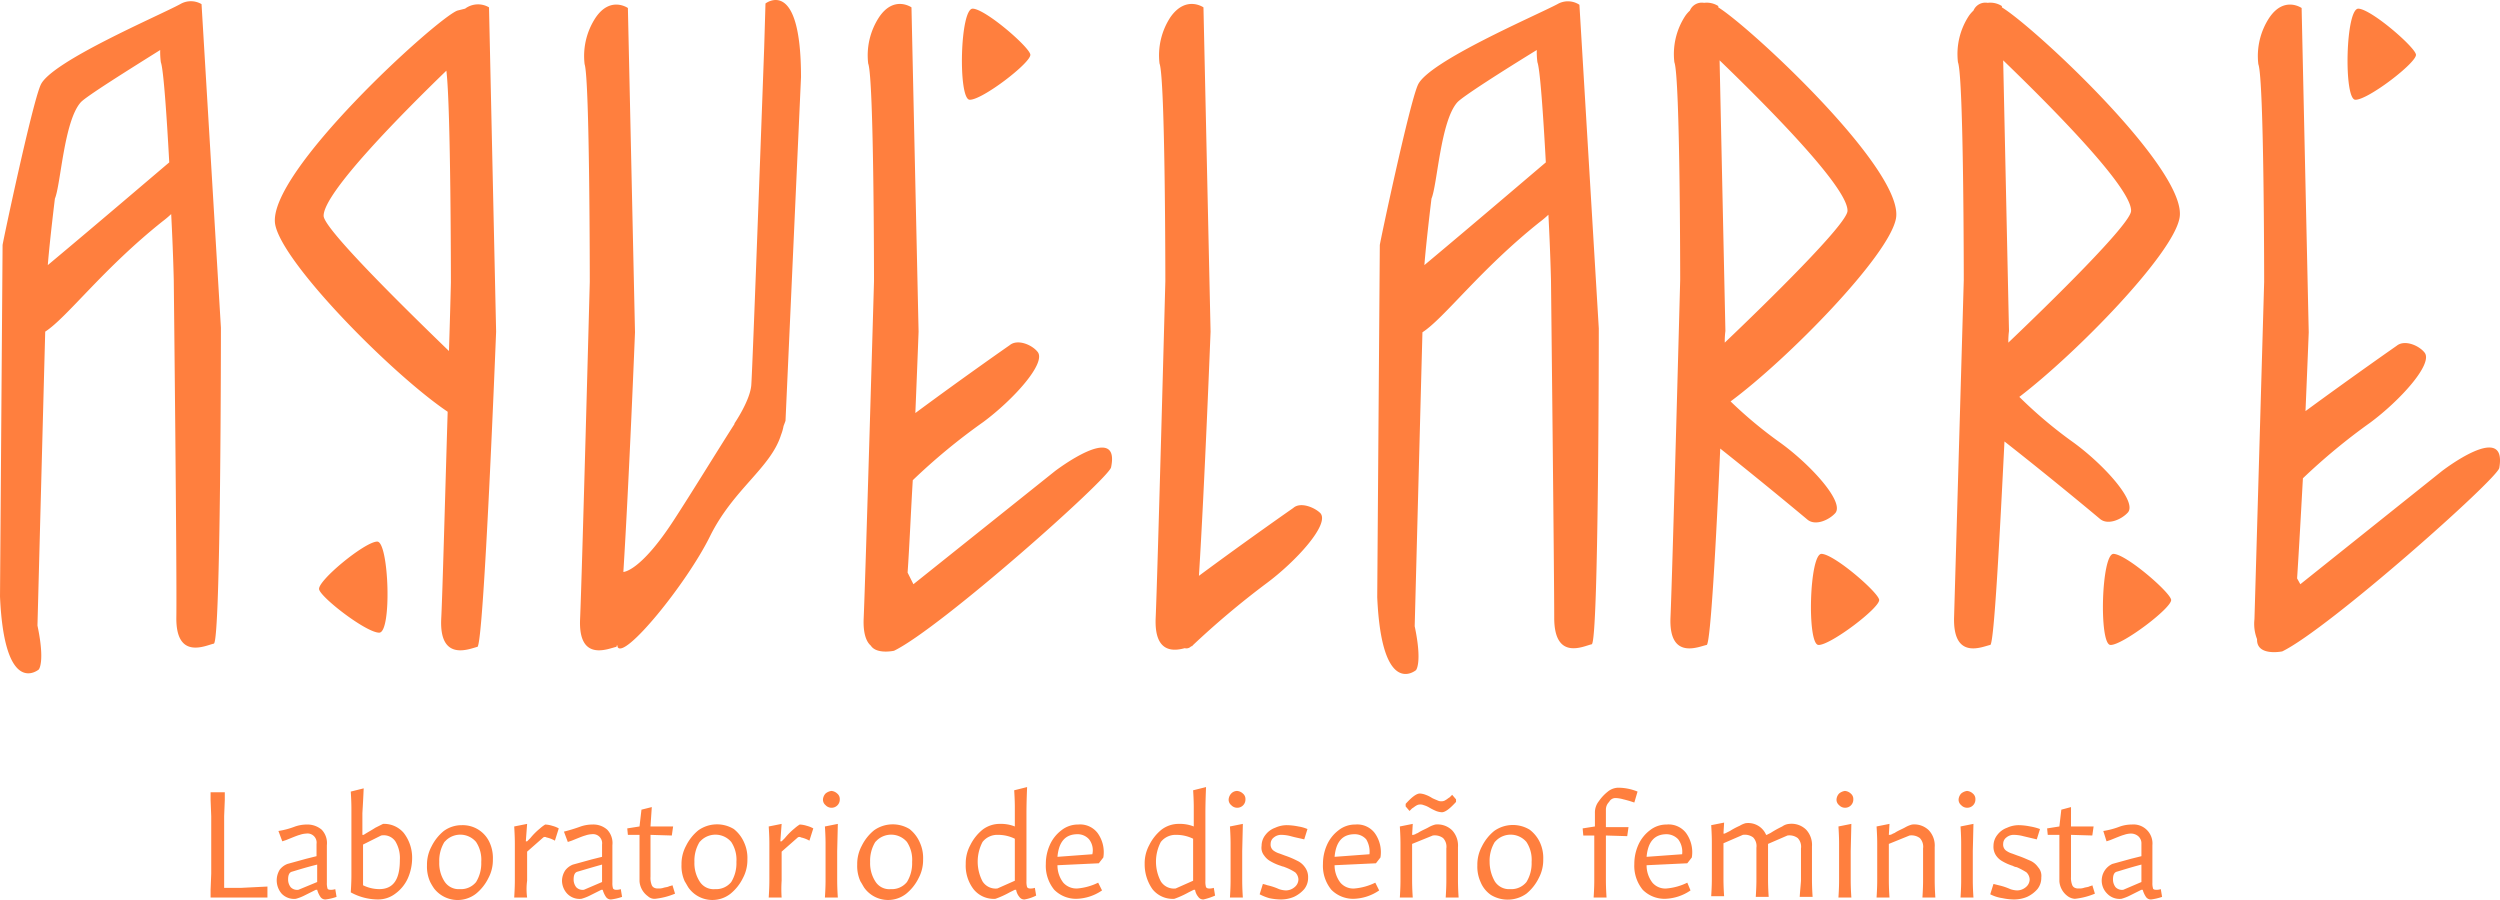 <svg xmlns="http://www.w3.org/2000/svg" data-name="Layer 1" viewBox="0 0 387.01 139.33">
  <path fill="#FF7F3E" d="M58.4 83.84c-1.9 0-9.3 6.1-9 7.4s7.3 6.7 9.3 6.7 1.5-14.1-.3-14.1m306.2-68.4c1.9.1 9.6-5.8 9.4-7s-6.9-7-8.9-7.1-2.3 14-.5 14.1M282 85.74c-1.9-.1-2.3 14-.5 14.1s9.6-5.8 9.4-7-6.9-7-8.9-7.1m45.2 0c-1.9-.1-2.3 14-.5 14.1s9.6-5.8 9.4-7-6.9-7-8.9-7.1M118.5.54l-.2 6.8s-1.8 49.9-2 52.3-2.6 5.9-2.6 5.9v.1c-3 4.7-6.6 10.6-9.4 14.9-5.2 8-7.8 8-7.8 8 .9-14.4 1.8-37.1 1.8-37.1l-1.1-50.2s-2.7-1.9-5 1.5a10.77 10.77 0 0 0-1.7 7.2c.8 2.3.8 33.7.8 33.7s-1.2 45.4-1.5 52.2 4.5 4.5 5.6 4.3a.44.44 0 0 0 .1-.3.37.37 0 0 1 .1.3c1 2.1 10.7-9.8 14.3-17.1s9.4-10.6 11-15.7a7.37 7.37 0 0 0 .4-1.4c.2-.5.3-.8.3-.8l2.4-53.2c0-15.7-5.5-11.4-5.5-11.4m-90.6.1c-3.3 1.8-20 8.9-21.6 12.5C5 15.94.4 37.64.4 37.94L0 92.34c.7 15.8 6 11.3 6 11.3s1-1.1-.2-6.8c0 0 .8-30.5 1.2-45.5 3.4-2.2 8.9-9.7 18.2-17.1a15 15 0 0 0 1.3-1.1c.3 5.7.4 10.2.4 10.2s.5 45.4.4 52.2 4.7 4.3 5.8 4.1 1.1-48.9 1.1-48.9l-3-50.1a3.25 3.25 0 0 0-3.3 0M7.4 41.04c.3-3.8 1.1-10.3 1.1-10.3.9-2.1 1.4-12 4-14.9.8-.9 7.2-4.9 12.3-8.1a12.1 12.1 0 0 0 .1 1.9c.4 1 .9 8.1 1.3 15.5-1.9 1.6-10.9 9.3-18.8 15.9m142.7-25.6c1.9.1 9.6-5.8 9.4-7s-6.9-7-8.9-7.1-2.3 14-.5 14.1M72 1.34l-1.2.3c-3.2 1.2-29.6 25.2-28.2 33.1 1.1 6 18.1 23.2 26.7 29-.4 13.1-.8 28.3-1 32.1-.3 6.8 4.6 4.5 5.6 4.3s2.9-48.8 2.9-48.8l-1.1-50.2a3.34 3.34 0 0 0-3.7.2m-21.9 32.1c-.1-3.6 12.7-16.4 19-22.5.7 5.6.7 32.8.7 32.8s-.1 4.4-.3 10.6c-6.1-5.9-19.3-18.8-19.4-20.9m113.2 39.5-21.9 17.5-.9-1.8c.3-4.3.5-9.3.8-14.3a94.75 94.75 0 0 1 10.9-9c4.6-3.4 9.9-9.2 8.4-10.9-.9-1.1-3.1-2-4.3-1 0 0-6.9 4.8-14.6 10.5.3-7.2.5-12.6.5-12.6l-1.1-50.2s-2.7-1.9-5 1.5a10.77 10.77 0 0 0-1.7 7.2c.9 2.3.9 33.7.9 33.7s-1.3 45.4-1.6 52.2c-.1 2.3.4 3.6 1.1 4.2.9 1.4 3.6.8 3.6.8 7.2-3.5 33.3-26.7 33.6-28.4 1.5-7.2-8.7.6-8.7.6M241.1.64c-3.4 1.8-20 8.9-21.6 12.5-1.3 2.8-5.9 24.5-5.9 24.8l-.4 54.5c.7 15.8 6 11.3 6 11.3s1-1.1-.2-6.8c0 0 .8-30.5 1.2-45.5 3.4-2.2 8.9-9.7 18.2-17.1a15 15 0 0 0 1.3-1.1c.3 5.7.4 10.2.4 10.2s.5 45.4.5 52.2 4.7 4.3 5.8 4.1 1.1-48.9 1.1-48.9l-3-50.1a3.22 3.22 0 0 0-3.4-.1m-20.6 40.4c.3-3.8 1.1-10.3 1.1-10.3.9-2.1 1.4-12 4-14.9.8-.9 7.1-4.9 12.3-8.1a12.1 12.1 0 0 0 .1 1.9c.4 1 .9 8.1 1.3 15.5-1.9 1.6-10.9 9.3-18.8 15.9m-20.3 37.6s-6.9 4.8-14.6 10.5c.9-14.4 1.8-37.8 1.8-37.8l-1.1-50.2s-2.7-1.9-5.1 1.5a10.77 10.77 0 0 0-1.7 7.2c.9 2.3.9 33.7.9 33.7s-1.2 45.4-1.5 52.2c-.2 5.3 2.7 5.1 4.5 4.6a1 1 0 0 0 1-.3h.1a.1.1 0 0 0 .1-.1 131.47 131.47 0 0 1 11.4-9.6c4.6-3.4 9.9-9.2 8.4-10.9-.9-.9-3.1-1.8-4.2-.8m177.8-5.7-21.9 17.5-.5-.9c.3-4.6.6-10.1.9-15.5a94.94 94.94 0 0 1 10.4-8.6c4.6-3.4 9.9-9.2 8.4-10.9-.9-1.1-3.1-2-4.3-1 0 0-6.6 4.6-14.1 10.1.3-7 .5-12.2.5-12.2l-1.1-50.2s-2.7-1.9-5 1.5a10.77 10.77 0 0 0-1.7 7.2c.9 2.3.9 33.7.9 33.7s-1.3 45.4-1.5 52.2a6.5 6.5 0 0 0 .4 3.1v.1c0 2.6 3.9 1.8 3.9 1.8 7.2-3.5 33.3-26.7 33.6-28.4 1.3-7.4-8.9.5-8.9.5M266 1.14v-.2a3.29 3.29 0 0 0-2.2-.5 2 2 0 0 0-2.2 1.2 5 5 0 0 0-.7.8 10.77 10.77 0 0 0-1.7 7.2c.9 2.3.9 33.7.9 33.7s-1.2 45.4-1.5 52.2 4.5 4.5 5.6 4.3c.6-.1 1.5-16.6 2.1-30.4 7.3 5.8 13.5 11 13.5 11 1.2 1 3.3.1 4.3-1 1.5-1.7-3.8-7.5-8.5-10.9a67 67 0 0 1-7.7-6.4c8.8-6.5 24.5-22.5 25.6-28.3 1.4-7.4-22.5-29.6-27.5-32.7m1 51.9a12.25 12.25 0 0 1 .1-1.8l-.9-41.9c5.9 5.7 19.9 19.5 19.8 23.3 0 2-12.7 14.4-19 20.4m42.9-51.9v-.2a3.29 3.29 0 0 0-2.2-.5 2 2 0 0 0-2.2 1.2 5 5 0 0 0-.7.8 10.77 10.77 0 0 0-1.7 7.2c.9 2.3.9 33.7.9 33.7s-1.3 45.4-1.5 52.2 4.5 4.5 5.6 4.3c.6-.1 1.5-17.5 2.2-31.5 7.9 6.2 14.8 12 14.8 12 1.2 1 3.3.1 4.3-1 1.5-1.7-3.8-7.5-8.5-10.9a68.37 68.37 0 0 1-8.3-7c8.9-6.8 23.8-22.1 24.8-27.7 1.4-7.3-22.4-29.5-27.5-32.6m1 51.9a12.25 12.25 0 0 1 .1-1.8l-.9-41.9c5.9 5.7 19.9 19.5 19.8 23.3 0 2-12.7 14.4-19 20.4m-271.5 84.3 2-.1v1.7h-8.8v-1.2l.1-2.5v-8.9l-.1-2.5v-1.2h2.2v1.2l-.1 2.5v11.1h2.7Zm6.3-9.4a5.66 5.66 0 0 1 1.8-.3 3.41 3.41 0 0 1 2.3.8 3 3 0 0 1 .8 2.4v5.8a2.77 2.77 0 0 0 .1.9c0 .1.2.2.4.2a2 2 0 0 0 .8-.1l.2 1.2a8.47 8.47 0 0 1-1.7.4.91.91 0 0 1-.8-.4 3.7 3.7 0 0 1-.5-1.1h-.2l-1.8.9a6.94 6.94 0 0 1-1.3.5 2.65 2.65 0 0 1-2.2-.8 3.15 3.15 0 0 1-.3-3.7 2.73 2.73 0 0 1 1.2-.9l2.9-.8 1.6-.4v-1.9a1.41 1.41 0 0 0-1.6-1.6 3.55 3.55 0 0 0-1 .2c-.4.1-1.1.4-2.1.8l-.6.2-.6-1.6a12.55 12.55 0 0 0 2.6-.7Zm-.5 7q-.6.15-.6 1.2a1.92 1.92 0 0 0 .4 1.2 1.37 1.37 0 0 0 1.2.4l2.9-1.2v-2.7c-2 .5-3.2.9-3.9 1.1Zm18.6-2.2a7.84 7.84 0 0 1-.7 3.3 6 6 0 0 1-1.9 2.3 4.39 4.39 0 0 1-2.7.9 8.77 8.77 0 0 1-4.2-1.1c.1-1.5.1-2.4.1-2.7v-10.2c0-.3 0-1.2-.1-2.7l2-.5c-.1 2.4-.2 3.7-.2 3.9v3.3h.2c.6-.4 1.2-.7 1.8-1.1l1.2-.6a4 4 0 0 1 3.2 1.4 6.24 6.24 0 0 1 1.3 3.8Zm-2.6-2.5a2.17 2.17 0 0 0-2.2-.9l-2.8 1.4v6.3a5.73 5.73 0 0 0 2.5.6c2.2 0 3.2-1.5 3.2-4.5a5 5 0 0 0-.7-2.9Zm14.6.2a5.75 5.75 0 0 1 .5 2.6 5.92 5.92 0 0 1-.7 2.9 7.21 7.21 0 0 1-1.9 2.4 4.62 4.62 0 0 1-6.5-.8 8.79 8.79 0 0 1-.6-1 5.75 5.75 0 0 1-.5-2.6 5.92 5.92 0 0 1 .7-2.9 7.21 7.21 0 0 1 1.9-2.4 4.68 4.68 0 0 1 2.8-.9 4.56 4.56 0 0 1 4.3 2.7Zm-4.6 7.2a3 3 0 0 0 2.5-1.1 5.53 5.53 0 0 0 .8-3.1 5 5 0 0 0-.8-3.1 3.21 3.21 0 0 0-4.6-.3l-.3.3a5.53 5.53 0 0 0-.8 3.1 5.21 5.21 0 0 0 .8 3 2.62 2.62 0 0 0 2.4 1.2Zm10.4 1.3h-2c.1-1.5.1-2.4.1-2.7v-5.6c0-.3 0-1.2-.1-2.7l2-.4-.2 2.7h.2l.5-.5a10.4 10.4 0 0 1 1.5-1.5 5.55 5.55 0 0 1 .8-.6 4.25 4.25 0 0 1 1.1.2 4.18 4.18 0 0 1 1 .4l-.6 1.9a4.45 4.45 0 0 0-1.3-.5.45.45 0 0 0-.5 0l-2.5 2.2v4.5a9.73 9.73 0 0 0 0 2.6Zm8.3-11a5.66 5.66 0 0 1 1.8-.3 3.24 3.24 0 0 1 2.3.8 3 3 0 0 1 .8 2.4v5.8a2.77 2.77 0 0 0 .1.9.52.52 0 0 0 .4.2 2 2 0 0 0 .8-.1l.2 1.2a8.47 8.47 0 0 1-1.7.4.91.91 0 0 1-.8-.4 3.7 3.7 0 0 1-.5-1.1h-.2l-1.8.9a6.94 6.94 0 0 1-1.3.5 2.65 2.65 0 0 1-2.2-.8 3 3 0 0 1-.8-2 3 3 0 0 1 .5-1.6 2.73 2.73 0 0 1 1.2-.9l2.9-.8 1.6-.4v-1.9a1.41 1.41 0 0 0-1.6-1.6 3.55 3.55 0 0 0-1 .2c-.4.1-1.1.4-2.1.8l-.6.2-.6-1.6a25.82 25.82 0 0 0 2.6-.8Zm-.5 7q-.6.15-.6 1.2a1.92 1.92 0 0 0 .4 1.2 1.37 1.37 0 0 0 1.2.4l2.8-1.2v-2.7c-1.8.5-3.1.9-3.8 1.1Zm11.3-7h3.5l-.2 1.4-3.3-.1v6.5a3 3 0 0 0 .2 1.3.78.78 0 0 0 .4.4 1.27 1.27 0 0 0 .6.1 2.2 2.2 0 0 0 .8-.1c.3-.1.6-.1.8-.2s.4-.1.6-.2l.4 1.3a10.89 10.89 0 0 1-3.1.8 1.5 1.5 0 0 1-1.1-.4 3.14 3.14 0 0 1-1.3-2.3v-7.2h-1.8l-.1-1 1.9-.3.3-2.6 1.6-.4Zm14.5 2.5a5.75 5.75 0 0 1 .5 2.6 5.92 5.92 0 0 1-.7 2.9 7.21 7.21 0 0 1-1.9 2.4 4.54 4.54 0 0 1-6.5-.9c-.2-.3-.4-.7-.6-1a5.75 5.75 0 0 1-.5-2.6 5.92 5.92 0 0 1 .7-2.9 7.21 7.21 0 0 1 1.9-2.4 5 5 0 0 1 5.5-.2 5.37 5.37 0 0 1 1.6 2.1Zm-4.5 7.2a3 3 0 0 0 2.5-1.1 5.53 5.53 0 0 0 .8-3.1 5 5 0 0 0-.8-3.1 3.21 3.21 0 0 0-4.6-.3l-.3.3a5.53 5.53 0 0 0-.8 3.1 5.21 5.21 0 0 0 .8 3 2.53 2.53 0 0 0 2.4 1.2Zm10.3 1.3h-2c.1-1.5.1-2.4.1-2.7v-5.6c0-.3 0-1.2-.1-2.7l2-.4-.2 2.7h.2l.5-.5a10.4 10.4 0 0 1 1.5-1.5 5.55 5.55 0 0 1 .8-.6 4.25 4.25 0 0 1 1.1.2 4.18 4.18 0 0 1 1 .4l-.6 1.9a4.45 4.45 0 0 0-1.3-.5.45.45 0 0 0-.5 0l-2.5 2.2v4.5a19.39 19.39 0 0 0 0 2.6Zm7.7-16.5a1.49 1.49 0 0 1 .9.4 1.09 1.09 0 0 1 .4.9 1.27 1.27 0 0 1-2.2.9 1.09 1.09 0 0 1-.4-.9 1.49 1.49 0 0 1 .4-.9 1.8 1.8 0 0 1 .9-.4Zm.9 9.3v4.5c0 .3 0 1.2.1 2.7h-2c.1-1.5.1-2.4.1-2.7v-5.6c0-.3 0-1.2-.1-2.7l2-.4Zm12.8-1.3a5.75 5.75 0 0 1 .5 2.6 5.92 5.92 0 0 1-.7 2.9 7.21 7.21 0 0 1-1.9 2.4 4.54 4.54 0 0 1-6.5-.9c-.2-.3-.4-.7-.6-1a5.75 5.75 0 0 1-.5-2.6 5.92 5.92 0 0 1 .7-2.9 7.21 7.21 0 0 1 1.9-2.4 5 5 0 0 1 5.5-.2 5.37 5.37 0 0 1 1.6 2.1Zm-4.5 7.2a3 3 0 0 0 2.5-1.1 5.53 5.53 0 0 0 .8-3.1 5 5 0 0 0-.8-3.1 3.21 3.21 0 0 0-4.6-.3l-.3.3a5.53 5.53 0 0 0-.8 3.1 5.21 5.21 0 0 0 .8 3 2.53 2.53 0 0 0 2.4 1.2Zm20.7 1.6a.91.91 0 0 1-.8-.4 2.22 2.22 0 0 1-.5-1.1h-.2l-.8.4a14.72 14.72 0 0 1-2.2 1 4 4 0 0 1-3.4-1.5 6 6 0 0 1-1.2-3.9 5.92 5.92 0 0 1 .7-2.9 7.21 7.21 0 0 1 1.9-2.4 4.39 4.39 0 0 1 2.7-.9 5.87 5.87 0 0 1 2.3.4v-2.9c0-.3 0-1.2-.1-2.7l2-.5c-.1 2.4-.1 3.7-.1 3.9v10.7a2.77 2.77 0 0 0 .1.9.52.52 0 0 0 .4.2 2 2 0 0 0 .8-.1l.2 1.2a6.36 6.36 0 0 1-1.8.6Zm-1.5-9.4a5.83 5.83 0 0 0-2.6-.6 2.89 2.89 0 0 0-2.4 1.1 6.58 6.58 0 0 0 0 6.1 2.39 2.39 0 0 0 2.3 1.1l2.7-1.2Zm6.6 4.1a4.39 4.39 0 0 0 .9 2.7 2.74 2.74 0 0 0 2.2.9 9 9 0 0 0 3.2-.9l.6 1.2a7.32 7.32 0 0 1-4 1.3 4.76 4.76 0 0 1-3.4-1.4 5.85 5.85 0 0 1-1.3-4 7.17 7.17 0 0 1 .6-2.9 5.78 5.78 0 0 1 1.8-2.3 4.11 4.11 0 0 1 2.6-.9 3.4 3.4 0 0 1 3 1.3 5.07 5.07 0 0 1 .9 3.8l-.7.9Zm4.9-4a2.34 2.34 0 0 0-1.8-.8c-1.9 0-2.9 1.2-3.1 3.5l5.4-.4a2.75 2.75 0 0 0-.5-2.3Zm17.7 9.3a.91.91 0 0 1-.8-.4 2.22 2.22 0 0 1-.5-1.1h-.2l-.8.4a14.72 14.72 0 0 1-2.2 1 4 4 0 0 1-3.4-1.5 6.67 6.67 0 0 1-1.2-3.9 5.92 5.92 0 0 1 .7-2.9 7.21 7.21 0 0 1 1.9-2.4 4.39 4.39 0 0 1 2.7-.9 5.87 5.87 0 0 1 2.3.4v-2.9c0-.3 0-1.2-.1-2.7l2-.5c-.1 2.4-.1 3.7-.1 3.9v10.7a2.77 2.77 0 0 0 .1.9.52.52 0 0 0 .4.2 2 2 0 0 0 .8-.1l.2 1.2a9.42 9.42 0 0 1-1.8.6Zm-1.6-9.4a5.83 5.83 0 0 0-2.6-.6 2.89 2.89 0 0 0-2.4 1.1 6.58 6.58 0 0 0 0 6.1 2.39 2.39 0 0 0 2.3 1.1l2.7-1.2Zm6.8-7.4a1.49 1.49 0 0 1 .9.4 1.09 1.09 0 0 1 .4.9 1.27 1.27 0 0 1-2.2.9 1.09 1.09 0 0 1-.4-.9 1.49 1.49 0 0 1 .4-.9 1.27 1.27 0 0 1 .9-.4Zm.8 9.3v4.5c0 .3 0 1.2.1 2.7h-2c.1-1.5.1-2.4.1-2.7v-5.6c0-.3 0-1.2-.1-2.7l2-.4Zm2.7 6.7.5-1.6.4.1.3.1a9.3 9.3 0 0 1 1.8.6 3.59 3.59 0 0 0 1.1.2 2.11 2.11 0 0 0 1.3-.5 1.56 1.56 0 0 0 .6-1.2 1.61 1.61 0 0 0-.5-1.1 8 8 0 0 0-1.6-.8c-.2-.1-.4-.1-.6-.2a7.74 7.74 0 0 1-1.6-.7 2.84 2.84 0 0 1-1-.9 1.91 1.91 0 0 1-.4-1.5 2.72 2.72 0 0 1 .6-1.7 3.27 3.27 0 0 1 1.5-1.1 4.33 4.33 0 0 1 1.9-.4 9.85 9.85 0 0 1 1.7.2 5.73 5.73 0 0 1 1.4.4l-.5 1.6c-.8-.2-1.4-.3-2.1-.5a5.9 5.9 0 0 0-1.4-.2 1.75 1.75 0 0 0-1.2.4 1.23 1.23 0 0 0-.5 1 1.16 1.16 0 0 0 .4 1 3.13 3.13 0 0 0 1 .5l.8.3a13.47 13.47 0 0 1 1.9.8 2.94 2.94 0 0 1 1.2 1 2.52 2.52 0 0 1 .5 1.6 2.79 2.79 0 0 1-.6 1.8 4.81 4.81 0 0 1-1.6 1.2 5.22 5.22 0 0 1-2.1.4 8.81 8.81 0 0 1-1.7-.2 7.72 7.72 0 0 1-1.5-.6Zm11.6-4.5a4.39 4.39 0 0 0 .9 2.7 2.62 2.62 0 0 0 2.2.9 9 9 0 0 0 3.2-.9l.6 1.2a7.32 7.32 0 0 1-4 1.3 4.76 4.76 0 0 1-3.4-1.4 5.85 5.85 0 0 1-1.3-4 7.17 7.17 0 0 1 .6-2.9 5.78 5.78 0 0 1 1.8-2.3 4.11 4.11 0 0 1 2.6-.9 3.4 3.4 0 0 1 3 1.3 5.07 5.07 0 0 1 .9 3.8l-.7.9Zm4.9-4a2.34 2.34 0 0 0-1.8-.8c-1.9 0-2.9 1.2-3.1 3.5l5.4-.4a3.72 3.72 0 0 0-.5-2.3Zm7.6-.8c.1-.1.2-.1.4-.2.6-.4 1.2-.6 1.7-.9a4.18 4.18 0 0 1 1-.4 3.22 3.22 0 0 1 2.6.9 3.46 3.46 0 0 1 .9 2.6v5.1c0 .3 0 1.2.1 2.7h-2c.1-1.5.1-2.4.1-2.7v-4.9a1.94 1.94 0 0 0-.5-1.6 2.15 2.15 0 0 0-1.6-.4l-3.2 1.3v5.6c0 .3 0 1.2.1 2.7h-2c.1-1.5.1-2.4.1-2.7v-5.6c0-.3 0-1.2-.1-2.7l2-.4-.1 1.7h.2Zm2.2-4.1a3.55 3.55 0 0 0-.9-.4 1.27 1.27 0 0 0-.6-.1 1.07 1.07 0 0 0-.6.2c-.2.1-.4.3-.6.4l-.4.4-.6-.7v-.4c1-1.1 1.7-1.6 2.2-1.6a2.92 2.92 0 0 1 .9.2 4.67 4.67 0 0 1 1 .5c.4.2.7.3.9.4a1.27 1.27 0 0 0 .6.1 1.07 1.07 0 0 0 .6-.2c.2-.1.4-.3.6-.4l.4-.4.6.7v.4c-1 1.1-1.7 1.6-2.2 1.6a2.92 2.92 0 0 1-.9-.2 9.25 9.25 0 0 1-1-.5Zm17.1 5.4a5.75 5.75 0 0 1 .5 2.6 5.92 5.92 0 0 1-.7 2.9 7.21 7.21 0 0 1-1.9 2.4 5 5 0 0 1-5.5.2 4.47 4.47 0 0 1-1.6-2 5.75 5.75 0 0 1-.5-2.6 5.92 5.92 0 0 1 .7-2.9 7.21 7.21 0 0 1 1.9-2.4 5 5 0 0 1 5.5-.2 5.26 5.26 0 0 1 1.6 2Zm-4.6 7.2a3 3 0 0 0 2.5-1.1 5.53 5.53 0 0 0 .8-3.1 5 5 0 0 0-.8-3.1 3.21 3.21 0 0 0-4.6-.3l-.3.3a5.53 5.53 0 0 0-.8 3.1 6.11 6.11 0 0 0 .8 3 2.62 2.62 0 0 0 2.4 1.2Zm19.2-13.4a15.43 15.43 0 0 0-1.7-.5 5 5 0 0 0-1.2-.2 1.1 1.1 0 0 0-1 .6 1.66 1.66 0 0 0-.5 1.2v2.7h3.5l-.2 1.4-3.3-.1v6.9c0 .3 0 1.2.1 2.7h-2c.1-1.5.1-2.4.1-2.7v-6.9h-1.7l-.1-1.1 1.9-.3v-2.1a2.79 2.79 0 0 1 .6-1.8 6.73 6.73 0 0 1 1.4-1.5 2.66 2.66 0 0 1 1.6-.6 8 8 0 0 1 3 .6Zm1.9 9.7a4.39 4.39 0 0 0 .9 2.7 2.62 2.62 0 0 0 2.2.9 9 9 0 0 0 3.2-.9l.5 1.2a7.32 7.32 0 0 1-4 1.3 4.76 4.76 0 0 1-3.4-1.4 5.85 5.85 0 0 1-1.3-4 7.17 7.17 0 0 1 .6-2.9 5.78 5.78 0 0 1 1.8-2.3 4.11 4.11 0 0 1 2.6-.9 3.4 3.4 0 0 1 3 1.3 5.07 5.07 0 0 1 .9 3.8l-.7.9Zm4.9-4a2.5 2.5 0 0 0-1.8-.8c-1.9 0-2.9 1.2-3.1 3.5l5.5-.4a3.22 3.22 0 0 0-.6-2.3Zm19 6.3v-4.9a1.94 1.94 0 0 0-.5-1.6 2.15 2.15 0 0 0-1.6-.4l-3 1.3v5.5c0 .3 0 1.2.1 2.7h-2c.1-1.5.1-2.4.1-2.7v-4.9a1.94 1.94 0 0 0-.5-1.6 2.15 2.15 0 0 0-1.6-.4l-3 1.3v5.5c0 .3 0 1.2.1 2.7h-2c.1-1.5.1-2.4.1-2.7v-5.6c0-.3 0-1.2-.1-2.7l2-.4-.1 1.7h.2l.8-.4a10.93 10.93 0 0 1 1.5-.8 3.55 3.55 0 0 1 .9-.4 3 3 0 0 1 3.2 1.8h.1l.6-.3a16.18 16.18 0 0 1 1.8-1 2.1 2.1 0 0 1 1.1-.4 3.22 3.22 0 0 1 2.6.9 3.46 3.46 0 0 1 .9 2.6v5.1c0 .3 0 1.2.1 2.7h-2c.1-1.4.2-2.3.2-2.6Zm6.8-13.8a1.49 1.49 0 0 1 .9.4 1.09 1.09 0 0 1 .4.9 1.27 1.27 0 0 1-2.2.9 1.09 1.09 0 0 1-.4-.9 1.49 1.49 0 0 1 .4-.9 1.8 1.8 0 0 1 .9-.4Zm.9 9.3v4.5c0 .3 0 1.2.1 2.7h-2c.1-1.5.1-2.4.1-2.7v-5.6c0-.3 0-1.2-.1-2.7l2-.4Zm6.4-2.6c.1-.1.2-.1.4-.2.6-.4 1.2-.6 1.7-.9a4.18 4.18 0 0 1 1-.4 3.22 3.22 0 0 1 2.6.9 3.46 3.46 0 0 1 .9 2.6v5.1c0 .3 0 1.2.1 2.7h-2c.1-1.5.1-2.4.1-2.7v-4.9a1.94 1.94 0 0 0-.5-1.6 2.15 2.15 0 0 0-1.6-.4l-3.2 1.3v5.6c0 .3 0 1.2.1 2.7h-2c.1-1.5.1-2.4.1-2.7v-5.6c0-.3 0-1.2-.1-2.7l2-.4-.1 1.7h.2Zm11.6-6.7a1.49 1.49 0 0 1 .9.4 1.09 1.09 0 0 1 .4.9 1.27 1.27 0 0 1-2.2.9 1.09 1.09 0 0 1-.4-.9 1.49 1.49 0 0 1 .4-.9 1.8 1.8 0 0 1 .9-.4Zm.9 9.3v4.5c0 .3 0 1.2.1 2.7h-2c.1-1.5.1-2.4.1-2.7v-5.6c0-.3 0-1.2-.1-2.7l2-.4Zm2.7 6.7.5-1.6.4.1.4.1a9.3 9.3 0 0 1 1.8.6 3.59 3.59 0 0 0 1.1.2 2.11 2.11 0 0 0 1.3-.5 1.56 1.56 0 0 0 .6-1.2 1.61 1.61 0 0 0-.5-1.1 10.93 10.93 0 0 0-1.5-.8 1.42 1.42 0 0 1-.6-.2 7.74 7.74 0 0 1-1.6-.7 2.84 2.84 0 0 1-1-.9 2.41 2.41 0 0 1-.4-1.5 2.72 2.72 0 0 1 .6-1.7 3.27 3.27 0 0 1 1.5-1.1 4.33 4.33 0 0 1 1.9-.4 9.85 9.85 0 0 1 1.7.2 8.33 8.33 0 0 1 1.5.4l-.5 1.6-2.1-.5a5.9 5.9 0 0 0-1.4-.2 1.75 1.75 0 0 0-1.2.4 1.23 1.23 0 0 0-.5 1 1.16 1.16 0 0 0 .4 1 3.13 3.13 0 0 0 1 .5l.8.3c.9.3 1.5.6 2 .8a2.94 2.94 0 0 1 1.2 1 2 2 0 0 1 .5 1.6 2.79 2.79 0 0 1-.6 1.8 4.81 4.81 0 0 1-1.6 1.2 5.22 5.22 0 0 1-2.1.4 8.81 8.81 0 0 1-1.7-.2 6 6 0 0 1-1.9-.6Zm12.5-10.5h3.5l-.2 1.4-3.3-.1v6.5a3 3 0 0 0 .2 1.3.78.78 0 0 0 .4.4 1.27 1.27 0 0 0 .6.1 2.2 2.2 0 0 0 .8-.1c.3-.1.6-.1.8-.2s.4-.1.5-.2l.4 1.3a10.89 10.89 0 0 1-3.1.8 2.1 2.1 0 0 1-1.1-.4 3.14 3.14 0 0 1-1.3-2.3v-7.2H317l-.1-1 1.9-.3.3-2.6 1.5-.4Zm7.6 0a5.66 5.66 0 0 1 1.8-.3 2.94 2.94 0 0 1 3.2 3.2v5.8a2.77 2.77 0 0 0 .1.9c0 .1.2.2.4.2a2 2 0 0 0 .8-.1l.2 1.2a8.47 8.47 0 0 1-1.7.4.91.91 0 0 1-.8-.4 3.7 3.7 0 0 1-.5-1.1h-.2l-1.8.9a6.94 6.94 0 0 1-1.3.5 2.65 2.65 0 0 1-2.2-.8 2.84 2.84 0 0 1 .8-4.6l2.9-.8 1.6-.4v-1.9a1.46 1.46 0 0 0-.5-1.2 1.75 1.75 0 0 0-1.2-.4 3.55 3.55 0 0 0-1 .2c-.4.1-1.1.4-2.1.8l-.6.2-.5-1.6a12.55 12.55 0 0 0 2.6-.7Zm-.5 7q-.6.15-.6 1.2a1.92 1.92 0 0 0 .4 1.2 1.37 1.37 0 0 0 1.2.4l2.8-1.2v-2.7c-1.9.5-3.1.9-3.8 1.1Z"/>
</svg>